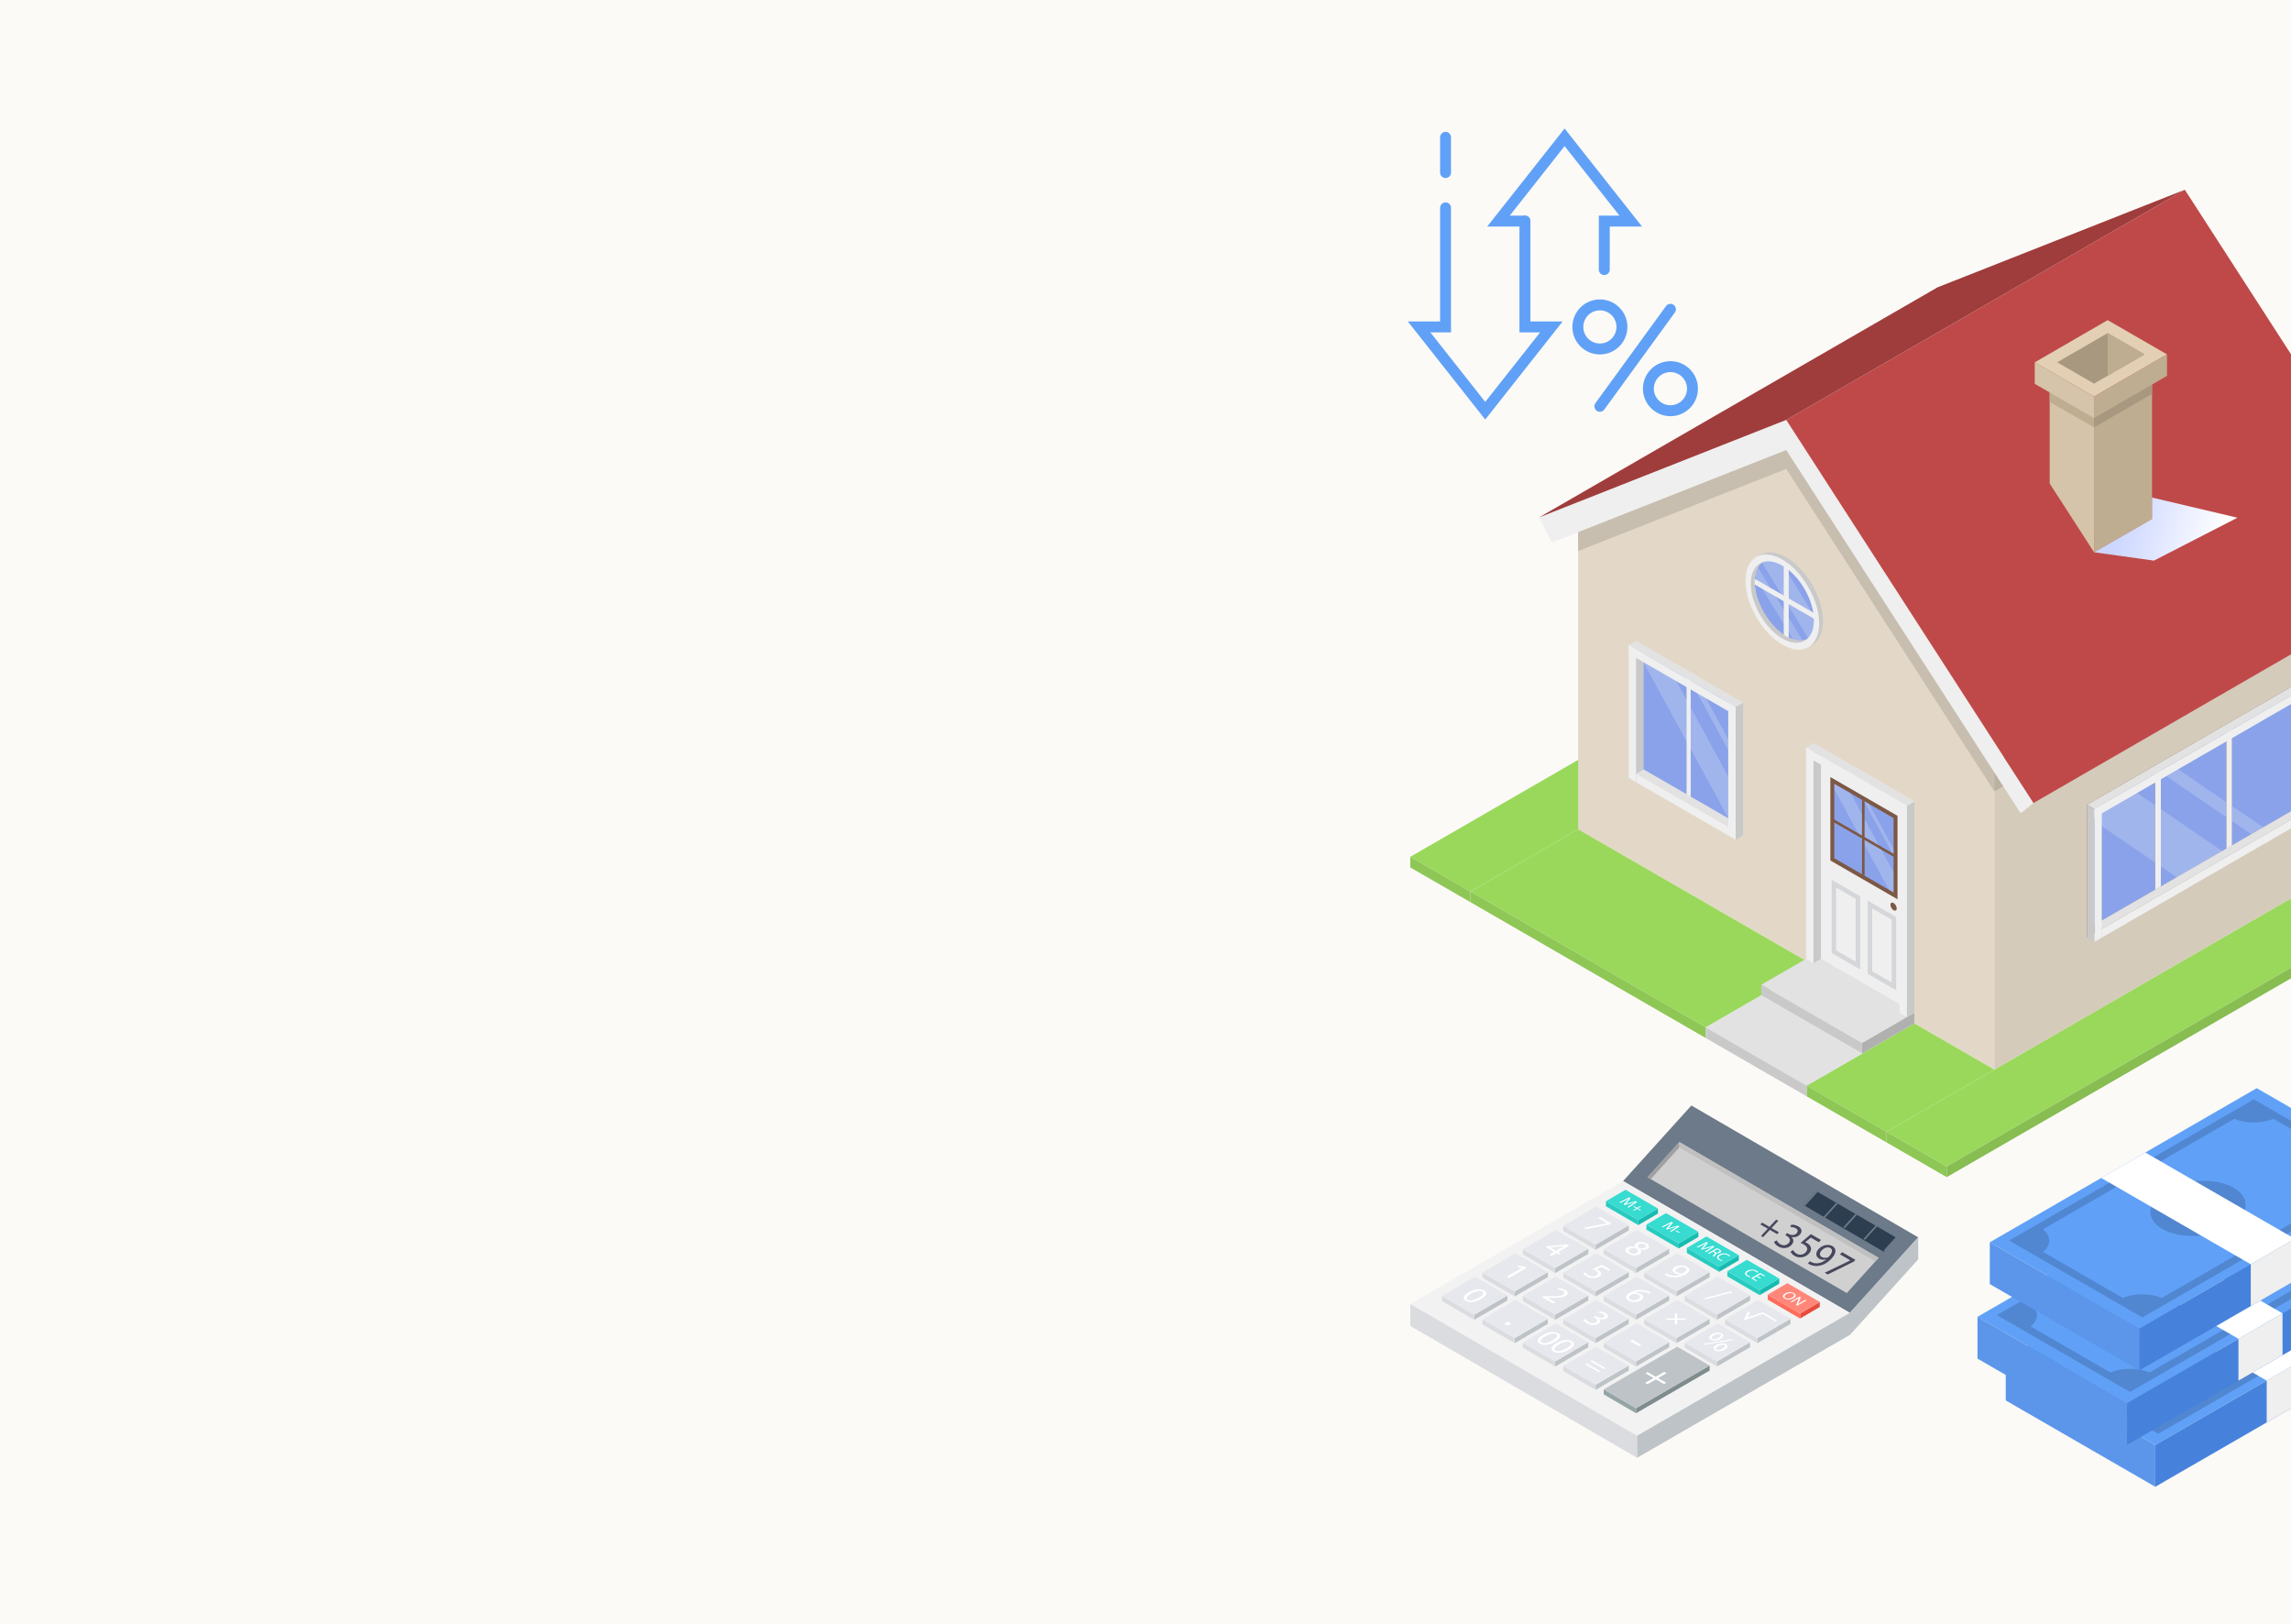 <?xml version="1.0" encoding="utf-8"?>
<!-- Generator: Adobe Illustrator 16.0.0, SVG Export Plug-In . SVG Version: 6.00 Build 0)  -->
<!DOCTYPE svg PUBLIC "-//W3C//DTD SVG 1.1//EN" "http://www.w3.org/Graphics/SVG/1.1/DTD/svg11.dtd">
<svg version="1.1" id="Calque_1" xmlns="http://www.w3.org/2000/svg" xmlns:xlink="http://www.w3.org/1999/xlink" x="0px" y="0px"
	 width="419px" height="297px" viewBox="0 0 419 297" enable-background="new 0 0 419 297" xml:space="preserve">
<rect x="-37" y="-381" fill="#FCFAF7" width="543" height="1434"/>
<g>
	<g>
		<g>
			<g>
				<g>
					<g>
						<polygon fill="#60A1F7" points="394.179,264.246 366.83,248.455 415.651,220.27 443,236.059 						"/>
						<g>
							<path fill="#5186D1" d="M394.719,262.195l-24.338-14.051l44.733-25.826l24.338,14.051L394.719,262.195z M372.968,248.145
								l21.751,12.559l42.146-24.334l-21.751-12.557L372.968,248.145z"/>
						</g>
						<path fill="#5186D1" d="M419.378,225.527c-2.358,1.361-6.171,1.361-8.529,0l4.266-2.463L419.378,225.527z"/>
						<g>
							<path fill="#5186D1" d="M390.454,258.988c2.359-1.363,6.172-1.363,8.529,0l-4.265,2.461L390.454,258.988z"/>
							<path fill="#5186D1" d="M375.938,250.607c2.359-1.361,2.359-3.563,0-4.926l-4.264,2.463L375.938,250.607z"/>
						</g>
						<path fill="#5186D1" d="M410.703,245.6c-3.606,2.082-9.119,2.273-12.316,0.428s-2.865-5.029,0.74-7.111
							s9.119-2.273,12.315-0.428C414.64,240.334,414.309,243.518,410.703,245.6z"/>
					</g>
					<polygon fill="#5B96EB" points="394.179,271.891 366.83,256.102 366.83,248.455 394.179,264.246 					"/>
					<polygon fill="#4682DC" points="394.179,271.891 443,243.705 443,236.059 394.179,264.246 					"/>
				</g>
				<polygon fill="#FFFFFF" points="414.558,252.48 387.21,236.689 395.271,232.035 422.619,247.824 				"/>
				<polygon fill="#EFEFEF" points="414.558,260.125 422.619,255.471 422.619,247.824 414.558,252.48 				"/>
			</g>
			<g>
				<g>
					<g>
						<polygon fill="#60A1F7" points="389.011,256.6 361.663,240.811 410.483,212.623 437.832,228.412 						"/>
						<g>
							<path fill="#5186D1" d="M389.551,254.551L365.213,240.5l44.733-25.826l24.338,14.051L389.551,254.551z M367.8,240.5
								l21.751,12.559l42.146-24.334l-21.751-12.559L367.8,240.5z"/>
						</g>
						<path fill="#5186D1" d="M414.21,217.881c-2.357,1.363-6.17,1.363-8.528,0l4.265-2.461L414.21,217.881z"/>
						<g>
							<path fill="#5186D1" d="M385.287,251.342c2.358-1.361,6.171-1.361,8.528,0l-4.265,2.463L385.287,251.342z"/>
							<path fill="#5186D1" d="M370.771,242.961c2.359-1.361,2.359-3.563,0-4.924l-4.264,2.463L370.771,242.961z"/>
						</g>
						<path fill="#5186D1" d="M405.535,237.955c-3.605,2.08-9.12,2.271-12.316,0.426s-2.865-5.029,0.74-7.111
							c3.605-2.08,9.12-2.271,12.317-0.428C409.473,232.689,409.141,235.871,405.535,237.955z"/>
					</g>
					<polygon fill="#5B96EB" points="389.011,264.246 361.663,248.455 361.663,240.811 389.011,256.6 					"/>
					<polygon fill="#4682DC" points="389.011,264.246 437.832,236.059 437.832,228.412 389.011,256.6 					"/>
				</g>
				<polygon fill="#FFFFFF" points="409.391,244.834 382.042,229.045 390.104,224.391 417.452,240.18 				"/>
				<polygon fill="#EFEFEF" points="409.391,252.48 417.452,247.824 417.452,240.18 409.391,244.834 				"/>
			</g>
			<g>
				<g>
					<g>
						<polygon fill="#60A1F7" points="391.263,242.973 363.914,227.182 412.735,198.996 440.083,214.785 						"/>
						<g>
							<path fill="#5186D1" d="M391.804,240.922l-24.338-14.051l44.732-25.826l24.338,14.051L391.804,240.922z M370.051,226.871
								l21.753,12.559l42.146-24.334l-21.751-12.559L370.051,226.871z"/>
						</g>
						<path fill="#5186D1" d="M416.463,204.254c-2.358,1.361-6.171,1.361-8.529,0l4.265-2.463L416.463,204.254z"/>
						<g>
							<path fill="#5186D1" d="M387.539,237.713c2.358-1.359,6.171-1.359,8.528,0l-4.264,2.463L387.539,237.713z"/>
							<path fill="#5186D1" d="M373.023,229.334c2.358-1.363,2.358-3.563-0.001-4.924l-4.264,2.461L373.023,229.334z"/>
						</g>
						<path fill="#5186D1" d="M407.787,224.326c-3.605,2.082-9.12,2.271-12.316,0.428c-3.196-1.846-2.865-5.031,0.74-7.111
							c3.605-2.082,9.119-2.273,12.316-0.428S411.393,222.244,407.787,224.326z"/>
					</g>
					<polygon fill="#5B96EB" points="391.263,250.617 363.914,234.828 363.914,227.182 391.263,242.973 					"/>
					<polygon fill="#4682DC" points="391.263,250.617 440.083,222.432 440.083,214.785 391.263,242.973 					"/>
				</g>
				<polygon fill="#FFFFFF" points="411.642,231.205 384.294,215.416 392.356,210.762 419.704,226.551 				"/>
				<polygon fill="#EFEFEF" points="411.642,238.852 419.704,234.197 419.704,226.551 411.642,231.205 				"/>
			</g>
		</g>
		<g>
			<g>
				<polygon fill="#6C7A89" points="338.321,240.088 296.846,215.986 309.337,202.166 350.812,226.27 				"/>
				<polygon fill="#2C3E50" points="346.876,226.377 344.567,228.932 329.86,220.385 332.17,217.832 				"/>
				<polygon fill="#D0D0D0" points="343.579,230.023 342.992,230.674 337.757,236.467 301.901,215.631 301.313,215.289 
					307.137,208.846 				"/>
				<g>
					<polygon fill="#F2F2F2" points="299.396,262.561 257.922,238.459 296.846,215.986 338.321,240.088 					"/>
				</g>
				<g>
					<polygon fill="#DBDCE0" points="299.408,266.59 257.934,242.486 257.922,238.459 299.396,262.561 					"/>
				</g>
				<polygon fill="#BDC3C7" points="299.396,262.561 338.321,240.088 350.812,226.27 350.823,230.299 338.332,244.117 
					299.408,266.59 				"/>
				<g enable-background="new    ">
					<g>
						<polygon fill="#BDC3C7" points="275.686,236.906 275.684,237.83 269.626,241.359 269.627,240.436 						"/>
					</g>
					<g>
						<polygon fill="#DBDCE0" points="269.627,240.436 269.626,241.359 263.711,237.916 263.713,236.992 						"/>
					</g>
					<g>
						<polygon fill="#E7E8ED" points="269.758,233.471 275.686,236.906 269.627,240.436 263.713,236.992 						"/>
					</g>
				</g>
				<g enable-background="new    ">
					<g>
						<polygon fill="#BDC3C7" points="283.083,241.178 283.081,242.102 277.023,245.629 277.025,244.707 						"/>
					</g>
					<g>
						<polygon fill="#DBDCE0" points="277.025,244.707 277.023,245.629 271.108,242.188 271.11,241.264 						"/>
					</g>
					<g>
						<polygon fill="#E7E8ED" points="277.156,237.74 283.083,241.178 277.025,244.707 271.11,241.264 						"/>
					</g>
				</g>
				<g enable-background="new    ">
					<g>
						<polygon fill="#BDC3C7" points="290.481,245.449 290.479,246.373 284.421,249.902 284.423,248.979 						"/>
					</g>
					<g>
						<polygon fill="#DBDCE0" points="284.423,248.979 284.421,249.902 278.507,246.457 278.509,245.535 						"/>
					</g>
					<g>
						<polygon fill="#E7E8ED" points="284.554,242.012 290.481,245.449 284.423,248.979 278.509,245.535 						"/>
					</g>
				</g>
				<g enable-background="new    ">
					<g>
						<polygon fill="#BDC3C7" points="297.879,249.721 297.878,250.643 291.82,254.174 291.821,253.25 						"/>
					</g>
					<g>
						<polygon fill="#DBDCE0" points="291.821,253.25 291.82,254.174 285.904,250.729 285.905,249.805 						"/>
					</g>
					<g>
						<polygon fill="#E7E8ED" points="291.952,246.283 297.879,249.721 291.821,253.25 285.905,249.805 						"/>
					</g>
				</g>
				<g enable-background="new    ">
					<g>
						<polygon fill="#7F8C8D" points="312.675,249.721 312.673,250.643 299.218,258.443 299.22,257.521 						"/>
					</g>
					<g>
						<polygon fill="#95A5A6" points="299.22,257.521 299.218,258.443 293.302,255 293.304,254.076 						"/>
					</g>
					<g>
						<polygon fill="#BDC3C7" points="306.747,246.283 312.675,249.721 299.22,257.521 293.304,254.076 						"/>
					</g>
				</g>
				<g enable-background="new    ">
					<g>
						<polygon fill="#BDC3C7" points="283.083,232.637 283.081,233.559 277.023,237.088 277.025,236.164 						"/>
					</g>
					<g>
						<polygon fill="#DBDCE0" points="277.025,236.164 277.023,237.088 271.108,233.645 271.11,232.721 						"/>
					</g>
					<g>
						<polygon fill="#E7E8ED" points="277.156,229.197 283.083,232.637 277.025,236.164 271.11,232.721 						"/>
					</g>
				</g>
				<g enable-background="new    ">
					<g>
						<polygon fill="#BDC3C7" points="290.481,236.906 290.479,237.83 284.421,241.359 284.423,240.436 						"/>
					</g>
					<g>
						<polygon fill="#DBDCE0" points="284.423,240.436 284.421,241.359 278.507,237.916 278.509,236.992 						"/>
					</g>
					<g>
						<polygon fill="#E7E8ED" points="284.554,233.471 290.481,236.906 284.423,240.436 278.509,236.992 						"/>
					</g>
				</g>
				<g enable-background="new    ">
					<g>
						<polygon fill="#BDC3C7" points="297.879,241.178 297.878,242.102 291.82,245.629 291.821,244.707 						"/>
					</g>
					<g>
						<polygon fill="#DBDCE0" points="291.821,244.707 291.82,245.629 285.904,242.188 285.905,241.264 						"/>
					</g>
					<g>
						<polygon fill="#E7E8ED" points="291.952,237.74 297.879,241.178 291.821,244.707 285.905,241.264 						"/>
					</g>
				</g>
				<g enable-background="new    ">
					<g>
						<polygon fill="#BDC3C7" points="305.276,245.449 305.274,246.373 299.218,249.902 299.22,248.979 						"/>
					</g>
					<g>
						<polygon fill="#DBDCE0" points="299.22,248.979 299.218,249.902 293.302,246.457 293.304,245.535 						"/>
					</g>
					<g>
						<polygon fill="#E7E8ED" points="299.349,242.012 305.276,245.449 299.22,248.979 293.304,245.535 						"/>
					</g>
				</g>
				<g enable-background="new    ">
					<g>
						<polygon fill="#BDC3C7" points="290.481,228.363 290.479,229.287 284.421,232.816 284.423,231.893 						"/>
					</g>
					<g>
						<polygon fill="#DBDCE0" points="284.423,231.893 284.421,232.816 278.507,229.373 278.509,228.449 						"/>
					</g>
					<g>
						<polygon fill="#E7E8ED" points="284.554,224.928 290.481,228.363 284.423,231.893 278.509,228.449 						"/>
					</g>
				</g>
				<g enable-background="new    ">
					<g>
						<polygon fill="#BDC3C7" points="297.879,232.637 297.878,233.559 291.82,237.088 291.821,236.164 						"/>
					</g>
					<g>
						<polygon fill="#DBDCE0" points="291.821,236.164 291.82,237.088 285.904,233.645 285.905,232.721 						"/>
					</g>
					<g>
						<polygon fill="#E7E8ED" points="291.952,229.197 297.879,232.637 291.821,236.164 285.905,232.721 						"/>
					</g>
				</g>
				<g enable-background="new    ">
					<g>
						<polygon fill="#BDC3C7" points="305.276,236.906 305.274,237.83 299.218,241.359 299.22,240.436 						"/>
					</g>
					<g>
						<polygon fill="#DBDCE0" points="299.22,240.436 299.218,241.359 293.302,237.916 293.304,236.992 						"/>
					</g>
					<g>
						<polygon fill="#E7E8ED" points="299.349,233.471 305.276,236.906 299.22,240.436 293.304,236.992 						"/>
					</g>
				</g>
				<g enable-background="new    ">
					<g>
						<polygon fill="#BDC3C7" points="312.675,241.178 312.673,242.102 306.615,245.629 306.616,244.707 						"/>
					</g>
					<g>
						<polygon fill="#DBDCE0" points="306.616,244.707 306.615,245.629 300.7,242.188 300.701,241.264 						"/>
					</g>
					<g>
						<polygon fill="#E7E8ED" points="306.747,237.74 312.675,241.178 306.616,244.707 300.701,241.264 						"/>
					</g>
				</g>
				<g enable-background="new    ">
					<g>
						<polygon fill="#BDC3C7" points="320.072,245.449 320.07,246.373 314.013,249.902 314.015,248.979 						"/>
					</g>
					<g>
						<polygon fill="#DBDCE0" points="314.015,248.979 314.013,249.902 308.098,246.457 308.1,245.535 						"/>
					</g>
					<g>
						<polygon fill="#E7E8ED" points="314.145,242.012 320.072,245.449 314.015,248.979 308.1,245.535 						"/>
					</g>
				</g>
				<g enable-background="new    ">
					<g>
						<polygon fill="#BDC3C7" points="297.879,224.094 297.878,225.016 291.82,228.547 291.821,227.623 						"/>
					</g>
					<g>
						<polygon fill="#DBDCE0" points="291.821,227.623 291.82,228.547 285.904,225.102 285.905,224.178 						"/>
					</g>
					<g>
						<polygon fill="#E7E8ED" points="291.952,220.656 297.879,224.094 291.821,227.623 285.905,224.178 						"/>
					</g>
				</g>
				<g enable-background="new    ">
					<g>
						<polygon fill="#BDC3C7" points="305.276,228.363 305.274,229.287 299.218,232.816 299.22,231.893 						"/>
					</g>
					<g>
						<polygon fill="#DBDCE0" points="299.22,231.893 299.218,232.816 293.302,229.373 293.304,228.449 						"/>
					</g>
					<g>
						<polygon fill="#E7E8ED" points="299.349,224.928 305.276,228.363 299.22,231.893 293.304,228.449 						"/>
					</g>
				</g>
				<g enable-background="new    ">
					<g>
						<polygon fill="#BDC3C7" points="312.675,232.637 312.673,233.559 306.615,237.088 306.616,236.164 						"/>
					</g>
					<g>
						<polygon fill="#DBDCE0" points="306.616,236.164 306.615,237.088 300.7,233.645 300.701,232.721 						"/>
					</g>
					<g>
						<polygon fill="#E7E8ED" points="306.747,229.197 312.675,232.637 306.616,236.164 300.701,232.721 						"/>
					</g>
				</g>
				<g enable-background="new    ">
					<g>
						<polygon fill="#BDC3C7" points="320.072,236.906 320.07,237.83 314.013,241.359 314.015,240.436 						"/>
					</g>
					<g>
						<polygon fill="#DBDCE0" points="314.015,240.436 314.013,241.359 308.098,237.916 308.1,236.992 						"/>
					</g>
					<g>
						<polygon fill="#E7E8ED" points="314.145,233.471 320.072,236.906 314.015,240.436 308.1,236.992 						"/>
					</g>
				</g>
				<g enable-background="new    ">
					<g>
						<polygon fill="#BDC3C7" points="327.471,241.178 327.469,242.102 321.411,245.629 321.413,244.707 						"/>
					</g>
					<g>
						<polygon fill="#DBDCE0" points="321.413,244.707 321.411,245.629 315.495,242.188 315.497,241.264 						"/>
					</g>
					<g>
						<polygon fill="#E7E8ED" points="321.543,237.74 327.471,241.178 321.413,244.707 315.497,241.264 						"/>
					</g>
				</g>
				<g enable-background="new    ">
					<g>
						<polygon fill="#17BBB0" points="303.222,221.008 303.22,221.932 299.628,224.037 299.63,223.113 						"/>
					</g>
					<g>
						<polygon fill="#27CBC0" points="299.63,223.113 299.628,224.037 293.713,220.594 293.715,219.67 						"/>
					</g>
					<g>
						<polygon fill="#37DBD0" points="297.295,217.572 303.222,221.008 299.63,223.113 293.715,219.67 						"/>
					</g>
				</g>
				<g enable-background="new    ">
					<g>
						<polygon fill="#17BBB0" points="310.62,225.279 310.618,226.203 307.025,228.309 307.028,227.385 						"/>
					</g>
					<g>
						<polygon fill="#27CBC0" points="307.028,227.385 307.025,228.309 301.111,224.865 301.112,223.941 						"/>
					</g>
					<g>
						<polygon fill="#37DBD0" points="304.692,221.844 310.62,225.279 307.028,227.385 301.112,223.941 						"/>
					</g>
				</g>
				<g enable-background="new    ">
					<g>
						<polygon fill="#17BBB0" points="318.018,229.551 318.016,230.475 314.424,232.58 314.427,231.656 						"/>
					</g>
					<g>
						<polygon fill="#27CBC0" points="314.427,231.656 314.424,232.58 308.509,229.135 308.511,228.213 						"/>
					</g>
					<g>
						<polygon fill="#37DBD0" points="312.091,226.113 318.018,229.551 314.427,231.656 308.511,228.213 						"/>
					</g>
				</g>
				<g enable-background="new    ">
					<g>
						<polygon fill="#17BBB0" points="325.416,233.822 325.413,234.744 321.822,236.852 321.824,235.928 						"/>
					</g>
					<g>
						<polygon fill="#27CBC0" points="321.824,235.928 321.822,236.852 315.906,233.406 315.907,232.484 						"/>
					</g>
					<g>
						<polygon fill="#37DBD0" points="319.488,230.385 325.416,233.822 321.824,235.928 315.907,232.484 						"/>
					</g>
				</g>
				<g enable-background="new    ">
					<g>
						<polygon fill="#E74C3C" points="332.813,238.094 332.812,239.016 329.22,241.123 329.222,240.199 						"/>
					</g>
					<g>
						<polygon fill="#FF6C5C" points="329.222,240.199 329.22,241.123 323.304,237.678 323.306,236.754 						"/>
					</g>
					<g>
						<polygon fill="#FF877A" points="326.886,234.656 332.813,238.094 329.222,240.199 323.306,236.754 						"/>
					</g>
				</g>
				<polygon fill="#A0A0A0" points="307.137,208.846 307.137,209.838 301.901,215.631 301.313,215.289 				"/>
				<polygon fill="#C0C0C0" points="343.579,230.023 342.992,230.674 307.137,209.838 307.137,208.846 				"/>
				<g>
					<g>
						
							<rect x="330.861" y="217.387" transform="matrix(0.74 0.673 -0.673 0.74 233.636 -165.725)" fill="#6C7A89" width="0.308" height="3.442"/>
					</g>
					
						<rect x="334.538" y="219.524" transform="matrix(0.74 0.673 -0.673 0.74 236.032 -167.643)" fill="#6C7A89" width="0.308" height="3.442"/>
					
						<rect x="338.214" y="221.66" transform="matrix(0.741 0.671 -0.671 0.741 237.589 -169.347)" fill="#6C7A89" width="0.308" height="3.443"/>
					
						<rect x="341.89" y="223.796" transform="matrix(0.741 0.671 -0.671 0.741 239.975 -171.262)" fill="#6C7A89" width="0.308" height="3.444"/>
					<g>
						
							<rect x="345.567" y="225.932" transform="matrix(0.741 0.671 -0.671 0.741 242.362 -173.178)" fill="#6C7A89" width="0.308" height="3.444"/>
					</g>
				</g>
				<g>
					<path fill="#FFFFFF" d="M270.872,237.551c-1.09,0.629-2.096,0.742-2.806,0.334c-0.628-0.363-0.464-0.947,0.586-1.564
						c1.076-0.621,2.132-0.693,2.782-0.318C272.111,236.393,271.894,236.961,270.872,237.551z M269.082,236.574
						c-0.833,0.48-1.051,0.902-0.655,1.131c0.443,0.256,1.174,0.08,1.993-0.393c0.789-0.457,1.104-0.873,0.655-1.131
						C270.695,235.963,269.955,236.07,269.082,236.574z"/>
				</g>
				<g>
					<path fill="#FFFFFF" d="M278.367,231.852c-0.01-0.006-0.869-0.154-0.869-0.154l0.247-0.238l1.075,0.188l0.37,0.213
						l-3.206,1.852l-0.419-0.242L278.367,231.852z"/>
				</g>
				<g>
					<path fill="#FFFFFF" d="M282.021,237.197l0.266-0.154l0.672,0.006c1.598,0.021,2.383-0.004,2.871-0.279
						c0.325-0.188,0.468-0.453-0.01-0.729c-0.291-0.17-0.682-0.223-0.953-0.238l0.168-0.256c0.41,0.02,0.863,0.123,1.233,0.336
						c0.69,0.4,0.509,0.84,0.05,1.105c-0.592,0.342-1.5,0.371-2.826,0.355l-0.494-0.01c-0.01,0.006,1.431,0.836,1.431,0.836
						l-0.36,0.209L282.021,237.197z"/>
				</g>
				<g>
					<path fill="#FFFFFF" d="M290.021,241.238c0.044,0.117,0.207,0.354,0.508,0.527c0.558,0.322,1.086,0.217,1.348,0.061
						c0.443-0.262,0.231-0.605-0.188-0.85l-0.242-0.139l0.325-0.188l0.242,0.139c0.315,0.184,0.877,0.318,1.257,0.102
						c0.257-0.15,0.322-0.375-0.078-0.605c-0.257-0.146-0.617-0.225-0.854-0.248l0.202-0.248c0.291,0.027,0.74,0.145,1.085,0.344
						c0.632,0.363,0.543,0.746,0.153,0.969c-0.331,0.191-0.809,0.242-1.347,0.096c0.306,0.279,0.331,0.635-0.119,0.895
						c-0.513,0.295-1.36,0.324-2.131-0.119c-0.359-0.209-0.562-0.457-0.616-0.607L290.021,241.238z"/>
				</g>
				<g>
					<path fill="#FFFFFF" d="M283.362,229.43l0.873-0.506l-1.489-0.859l0.285-0.164l3.479-0.357l0.468,0.271l-1.992,1.15l0.449,0.26
						l-0.341,0.195l-0.449-0.26l-0.873,0.504L283.362,229.43z M284.576,228.729l1.07-0.619c0.167-0.096,0.34-0.189,0.519-0.281
						l-0.016-0.008c-0.286,0.051-0.503,0.086-0.739,0.117l-1.875,0.178C283.525,228.121,284.576,228.729,284.576,228.729z"/>
				</g>
				<g>
					<path fill="#FFFFFF" d="M294.174,232.391l-1.224-0.707l-0.946,0.404c0.083,0.037,0.162,0.072,0.28,0.141
						c0.247,0.141,0.439,0.316,0.519,0.498c0.108,0.227,0.04,0.506-0.365,0.74c-0.627,0.361-1.594,0.344-2.289-0.057
						c-0.351-0.203-0.547-0.43-0.602-0.576l0.438-0.129c0.055,0.123,0.218,0.33,0.509,0.5c0.409,0.236,1.026,0.283,1.455,0.037
						c0.409-0.244,0.429-0.574-0.212-0.943c-0.183-0.107-0.346-0.176-0.479-0.236l1.746-0.77l1.534,0.887L294.174,232.391z"/>
				</g>
				<g>
					<path fill="#FFFFFF" d="M301.547,236.578c-0.083-0.055-0.202-0.117-0.345-0.178c-0.795-0.326-1.652-0.246-2.255,0.016
						l0.016,0.008c0.355-0.027,0.788,0.029,1.145,0.234c0.567,0.328,0.557,0.795-0.07,1.156c-0.587,0.338-1.528,0.422-2.195,0.037
						c-0.685-0.396-0.601-0.963,0.232-1.443c0.632-0.365,1.357-0.521,1.987-0.521c0.528,0.002,1.046,0.113,1.5,0.318
						c0.148,0.063,0.262,0.123,0.342,0.168L301.547,236.578z M299.573,237.574c0.459-0.264,0.475-0.574,0.075-0.805
						c-0.262-0.15-0.667-0.197-1.017-0.131c-0.078,0.01-0.163,0.037-0.241,0.082c-0.52,0.311-0.667,0.676-0.213,0.938
						C298.554,237.875,299.114,237.84,299.573,237.574z"/>
				</g>
				<g>
					<path fill="#FFFFFF" d="M294.706,223.734l-0.285,0.164l-4.316,0.881l-0.449-0.26l4.228-0.834
						c0.01-0.006-1.559-0.912-1.559-0.912l0.36-0.209L294.706,223.734z"/>
				</g>
				<g>
					<path fill="#FFFFFF" d="M297.591,228.16c0.404-0.232,0.932-0.258,1.494-0.127l0.012-0.012
						c-0.189-0.303-0.065-0.551,0.211-0.709c0.508-0.293,1.282-0.246,1.845,0.08c0.622,0.359,0.542,0.764,0.144,0.994
						c-0.271,0.156-0.695,0.248-1.278,0.127l-0.015,0.01c0.242,0.32,0.207,0.625-0.183,0.852c-0.558,0.322-1.41,0.262-2.022-0.092
						C297.128,228.896,297.122,228.432,297.591,228.16z M299.337,229.146c0.39-0.225,0.306-0.488-0.005-0.811
						c-0.483-0.154-0.933-0.129-1.238,0.047c-0.34,0.18-0.38,0.488,0.03,0.723C298.514,229.332,299.007,229.338,299.337,229.146z
						 M299.747,227.531c-0.32,0.186-0.252,0.424,0.019,0.695c0.37,0.105,0.78,0.115,1.071-0.055
						c0.256-0.148,0.369-0.389-0.021-0.615C300.456,227.35,300.023,227.373,299.747,227.531z"/>
				</g>
				<g>
					<path fill="#FFFFFF" d="M304.771,232.895c0.084,0.059,0.203,0.115,0.366,0.193c0.285,0.125,0.626,0.201,0.98,0.207
						c0.405,0.012,0.839-0.063,1.278-0.246l-0.016-0.01c-0.395,0.023-0.778-0.051-1.1-0.236c-0.577-0.334-0.514-0.797,0.034-1.113
						c0.607-0.35,1.58-0.404,2.234-0.025c0.657,0.379,0.528,0.92-0.291,1.393c-0.705,0.406-1.436,0.555-2.057,0.549
						c-0.488-0.002-0.977-0.113-1.361-0.291c-0.183-0.076-0.325-0.152-0.424-0.217L304.771,232.895z M306.774,231.92
						c-0.399,0.23-0.439,0.533-0.064,0.748c0.291,0.17,0.662,0.217,0.968,0.172c0.064-0.008,0.128-0.029,0.196-0.068
						c0.548-0.316,0.766-0.676,0.312-0.938C307.815,231.621,307.229,231.658,306.774,231.92z"/>
				</g>
				<g>
					<path fill="#FFFFFF" d="M328.026,237.404c-0.572,0.33-1.223,0.305-1.647,0.061c-0.438-0.254-0.406-0.627,0.098-0.918
						c0.527-0.307,1.199-0.314,1.643-0.059C328.573,236.75,328.52,237.119,328.026,237.404z M326.709,236.676
						c-0.354,0.205-0.479,0.5-0.142,0.695c0.34,0.195,0.846,0.125,1.222-0.092c0.33-0.191,0.504-0.49,0.146-0.695
						C327.581,236.379,327.075,236.465,326.709,236.676z"/>
					<path fill="#FFFFFF" d="M327.458,238.057l1.661-0.961l0.233,0.135l-0.307,0.793c-0.072,0.184-0.151,0.34-0.242,0.484
						c0.21-0.139,0.406-0.258,0.665-0.406l0.696-0.402l0.201,0.117l-1.661,0.959l-0.217-0.125l0.315-0.793
						c0.068-0.172,0.148-0.346,0.244-0.498c-0.208,0.125-0.401,0.242-0.678,0.402l-0.711,0.41L327.458,238.057z"/>
				</g>
				<g>
					<path fill="#FFFFFF" d="M298.353,220.27c0.219-0.141,0.483-0.311,0.692-0.43c-0.259,0.076-0.535,0.156-0.848,0.24l-1.101,0.295
						l-0.162-0.094l0.522-0.611c0.156-0.18,0.304-0.344,0.454-0.484c-0.218,0.113-0.508,0.268-0.772,0.404l-0.755,0.385
						l-0.205-0.117l1.775-0.893l0.275,0.156l-0.521,0.629c-0.136,0.158-0.262,0.295-0.392,0.42c0.217-0.068,0.458-0.141,0.741-0.219
						l1.099-0.293l0.275,0.158l-1.559,1.02l-0.21-0.121L298.353,220.27z"/>
					<path fill="#FFFFFF" d="M300.143,220.631l-0.579,0.334l0.557,0.322l-0.147,0.086l-0.558-0.322l-0.584,0.338l-0.158-0.092
						l0.584-0.336l-0.557-0.322l0.148-0.086l0.557,0.322l0.58-0.334L300.143,220.631z"/>
				</g>
				<g>
					<path fill="#FFFFFF" d="M306.099,224.742c0.22-0.141,0.483-0.311,0.693-0.43c-0.26,0.076-0.535,0.156-0.85,0.24l-1.098,0.297
						l-0.163-0.096l0.522-0.611c0.154-0.182,0.304-0.344,0.453-0.482c-0.216,0.113-0.507,0.266-0.771,0.4l-0.757,0.387l-0.204-0.119
						l1.777-0.891l0.273,0.158l-0.52,0.627c-0.136,0.158-0.262,0.295-0.392,0.42c0.216-0.07,0.457-0.139,0.74-0.219l1.101-0.293
						l0.272,0.158l-1.558,1.02l-0.209-0.121L306.099,224.742z"/>
					<path fill="#FFFFFF" d="M307.208,225.363l-0.159,0.092l-0.608-0.352l0.16-0.094L307.208,225.363z"/>
				</g>
				<g>
					<path fill="#FFFFFF" d="M312.501,228.438c0.219-0.141,0.483-0.311,0.691-0.428c-0.258,0.074-0.534,0.154-0.847,0.238
						l-1.1,0.297l-0.162-0.094l0.522-0.613c0.154-0.18,0.303-0.342,0.453-0.482c-0.217,0.113-0.508,0.268-0.771,0.402l-0.756,0.387
						l-0.205-0.119l1.777-0.893l0.272,0.158l-0.52,0.627c-0.136,0.158-0.262,0.297-0.392,0.42c0.217-0.068,0.459-0.139,0.742-0.217
						l1.099-0.293l0.274,0.156l-1.559,1.02l-0.209-0.121L312.501,228.438z"/>
					<path fill="#FFFFFF" d="M313.993,228.25c0.13,0.049,0.298,0.131,0.446,0.217c0.229,0.131,0.335,0.242,0.345,0.355
						c0.01,0.092-0.057,0.184-0.185,0.258c-0.22,0.127-0.503,0.131-0.738,0.064c0.077,0.104,0.035,0.215-0.098,0.338
						c-0.178,0.164-0.298,0.279-0.328,0.338l-0.222-0.127c0.02-0.045,0.126-0.146,0.285-0.295c0.181-0.16,0.178-0.262-0.009-0.379
						l-0.202-0.115l-0.72,0.414l-0.215-0.123L313.993,228.25z M313.451,228.809l0.219,0.127c0.229,0.133,0.5,0.145,0.689,0.035
						c0.216-0.123,0.153-0.268-0.07-0.4c-0.104-0.059-0.188-0.096-0.231-0.111L313.451,228.809z"/>
					<path fill="#FFFFFF" d="M314.903,230.605c-0.118-0.023-0.315-0.092-0.519-0.209c-0.468-0.27-0.524-0.645,0.021-0.959
						c0.52-0.301,1.225-0.301,1.74-0.002c0.207,0.119,0.293,0.219,0.32,0.27l-0.227,0.072c-0.042-0.07-0.129-0.154-0.267-0.234
						c-0.389-0.225-0.896-0.23-1.333,0.021c-0.407,0.234-0.434,0.521-0.029,0.754c0.13,0.076,0.29,0.137,0.418,0.162
						L314.903,230.605z"/>
				</g>
				<g>
					<path fill="#FFFFFF" d="M320.036,233.568c-0.119-0.023-0.316-0.092-0.518-0.209c-0.469-0.27-0.525-0.645,0.02-0.959
						c0.52-0.301,1.224-0.301,1.74-0.002c0.206,0.119,0.293,0.221,0.32,0.27l-0.227,0.072c-0.042-0.07-0.129-0.154-0.267-0.234
						c-0.39-0.225-0.897-0.23-1.334,0.021c-0.406,0.234-0.434,0.521-0.029,0.754c0.131,0.076,0.29,0.137,0.419,0.162
						L320.036,233.568z"/>
					<path fill="#FFFFFF" d="M321.89,233.803l-0.646-0.373l-0.598,0.346l0.719,0.416l-0.179,0.102l-0.935-0.539l1.661-0.959
						l0.897,0.518l-0.18,0.105l-0.684-0.395l-0.524,0.303l0.646,0.373L321.89,233.803z"/>
				</g>
				<g>
					<path fill="#FFFFFF" d="M275.427,241.865c0.213-0.123,0.507-0.127,0.708-0.01c0.202,0.117,0.189,0.283-0.023,0.404
						c-0.207,0.119-0.494,0.135-0.707,0.012C275.203,242.154,275.22,241.984,275.427,241.865z"/>
				</g>
				<g>
					<path fill="#FFFFFF" d="M284.403,245.361c-1.091,0.631-2.097,0.744-2.807,0.334c-0.627-0.361-0.465-0.945,0.587-1.563
						c1.075-0.621,2.131-0.695,2.781-0.32C285.641,244.203,285.424,244.773,284.403,245.361z M282.613,244.387
						c-0.834,0.48-1.051,0.902-0.657,1.129c0.445,0.258,1.174,0.08,1.994-0.393c0.789-0.455,1.104-0.871,0.655-1.131
						C284.226,243.773,283.485,243.883,282.613,244.387z"/>
					<path fill="#FFFFFF" d="M286.933,246.824c-1.09,0.629-2.096,0.742-2.807,0.332c-0.626-0.361-0.464-0.945,0.588-1.564
						c1.075-0.619,2.131-0.693,2.782-0.318C288.172,245.664,287.954,246.234,286.933,246.824z M285.143,245.846
						c-0.834,0.482-1.051,0.902-0.655,1.131c0.443,0.256,1.172,0.08,1.992-0.393c0.789-0.455,1.104-0.871,0.656-1.131
						C286.755,245.234,286.016,245.342,285.143,245.846z"/>
				</g>
				<g>
					<path fill="#FFFFFF" d="M304.785,251.129l-1.545,0.891l1.485,0.859l-0.395,0.227l-1.486-0.857l-1.559,0.9l-0.421-0.244
						l1.56-0.898l-1.487-0.859l0.396-0.229l1.485,0.859l1.546-0.893L304.785,251.129z"/>
				</g>
				<g>
					<path fill="#FFFFFF" d="M300.183,245.938l-0.428,0.248l-1.625-0.939l0.429-0.246L300.183,245.938z"/>
				</g>
				<g>
					<path fill="#FFFFFF" d="M289.885,249.477l0.296-0.172l2.546,1.469l-0.297,0.172L289.885,249.477z M290.852,248.918l0.296-0.172
						l2.545,1.471l-0.296,0.17L290.852,248.918z"/>
				</g>
				<g>
					<path fill="#FFFFFF" d="M311.516,245.746l5.199-0.826l0.276,0.16l-5.199,0.826L311.516,245.746z M314.673,244.846
						c-0.675,0.391-1.366,0.379-1.78,0.141c-0.399-0.232-0.425-0.617,0.216-0.992c0.643-0.369,1.352-0.375,1.777-0.131
						C315.334,244.123,315.285,244.492,314.673,244.846z M313.47,244.186c-0.42,0.23-0.577,0.498-0.307,0.654
						c0.287,0.166,0.721,0.063,1.145-0.182c0.39-0.225,0.603-0.479,0.301-0.652C314.337,243.85,313.874,243.951,313.47,244.186z
						 M315.433,246.816c-0.676,0.391-1.366,0.379-1.775,0.143c-0.4-0.23-0.425-0.615,0.211-0.988
						c0.646-0.373,1.357-0.379,1.781-0.135C316.099,246.098,316.044,246.463,315.433,246.816z M314.229,246.156
						c-0.414,0.232-0.568,0.504-0.302,0.658c0.286,0.164,0.721,0.063,1.145-0.182c0.39-0.227,0.602-0.48,0.302-0.652
						C315.103,245.822,314.634,245.922,314.229,246.156z"/>
				</g>
				<g>
					<path fill="#FFFFFF" d="M311.602,237.418l4.953-1.27l0.335,0.193l-4.957,1.268L311.602,237.418z"/>
				</g>
				<g>
					<path fill="#FFFFFF" d="M308.283,241.35h-1.561v0.867h-0.399v-0.867h-1.574v-0.246h1.574v-0.865h0.399v0.865h1.561V241.35z"/>
				</g>
				<g>
					<g>
						<path fill="#46465C" d="M325.222,223.262l-1.226,1.318l1.342,0.775l-0.313,0.336l-1.342-0.777l-1.235,1.33l-0.38-0.221
							l1.235-1.328l-1.343-0.773l0.313-0.338l1.342,0.775l1.225-1.316L325.222,223.262z"/>
						<path fill="#46465C" d="M324.946,226.816c0.066,0.176,0.28,0.514,0.643,0.723c0.671,0.389,1.254,0.105,1.529-0.201
							c0.469-0.514,0.185-1.014-0.32-1.305l-0.291-0.168l0.345-0.369l0.291,0.168c0.379,0.219,1.033,0.313,1.435-0.119
							c0.271-0.291,0.314-0.662-0.167-0.941c-0.309-0.178-0.727-0.219-0.996-0.205l0.196-0.436c0.332-0.023,0.855,0.063,1.271,0.303
							c0.762,0.438,0.71,1.063,0.297,1.506c-0.349,0.375-0.884,0.557-1.51,0.445l-0.011,0.012c0.393,0.363,0.466,0.922-0.009,1.434
							c-0.542,0.582-1.497,0.813-2.424,0.279c-0.433-0.25-0.694-0.6-0.774-0.826L324.946,226.816z"/>
						<path fill="#46465C" d="M332.649,227.174l-1.473-0.852l-1.02,0.85c0.1,0.041,0.193,0.076,0.336,0.16
							c0.298,0.17,0.537,0.404,0.649,0.676c0.152,0.336,0.11,0.797-0.318,1.254c-0.661,0.713-1.757,0.898-2.594,0.414
							c-0.422-0.242-0.674-0.561-0.754-0.779l0.479-0.299c0.078,0.182,0.288,0.475,0.638,0.678c0.494,0.283,1.197,0.227,1.65-0.262
							c0.433-0.475,0.411-1.002-0.361-1.449c-0.219-0.125-0.412-0.203-0.569-0.27l1.874-1.604l1.849,1.066L332.649,227.174z"/>
						<path fill="#46465C" d="M331.017,230.656c0.104,0.076,0.244,0.141,0.438,0.227c0.34,0.137,0.734,0.184,1.137,0.113
							c0.458-0.07,0.939-0.283,1.412-0.674l-0.018-0.01c-0.443,0.123-0.888,0.09-1.273-0.133c-0.696-0.402-0.683-1.152-0.104-1.773
							c0.641-0.689,1.732-0.988,2.522-0.533c0.79,0.457,0.714,1.344-0.151,2.273c-0.744,0.801-1.551,1.195-2.254,1.324
							c-0.553,0.104-1.119,0.033-1.577-0.162c-0.216-0.082-0.387-0.172-0.507-0.25L331.017,230.656z M333.155,228.672
							c-0.421,0.453-0.428,0.939,0.024,1.201c0.351,0.203,0.774,0.197,1.114,0.059c0.072-0.029,0.142-0.074,0.215-0.152
							c0.578-0.623,0.777-1.238,0.23-1.555C334.294,227.967,333.636,228.156,333.155,228.672z"/>
						<path fill="#46465C" d="M339.333,230.395l-0.302,0.324l-4.767,2.346l-0.542-0.313l4.674-2.254l0.009-0.01l-1.889-1.092
							l0.38-0.408L339.333,230.395z"/>
					</g>
				</g>
				<g>
					<polygon fill="#FFFFFF" points="318.865,241.486 319.645,239.869 320.064,239.969 319.601,240.93 322.396,239.984 
						325.015,241.494 324.729,241.66 322.375,240.299 					"/>
				</g>
			</g>
		</g>
		<g>
			<g>
				<g>
					<polygon fill="#9AD85C" points="268.918,163.037 257.922,156.688 294.174,135.758 305.17,142.105 					"/>
					<polygon fill="#8EC755" points="268.918,164.977 257.922,158.629 257.922,156.688 268.918,163.037 					"/>
				</g>
				<polygon fill="#E3D8C7" points="364.739,139.404 364.739,195.602 288.627,151.656 288.627,95.461 326.683,80.441 				"/>
				<polygon fill="#C7BEAF" points="364.739,139.404 364.739,144.715 326.683,85.754 288.626,100.77 288.626,95.459 326.683,80.443 
									"/>
				<g>
					<polygon fill="#9AD85C" points="345.031,206.98 330.409,198.537 350.117,187.158 364.739,195.602 					"/>
					<polygon fill="#8EC755" points="345.031,208.922 330.409,200.48 330.409,198.537 345.031,206.98 					"/>
				</g>
				<g>
					<polygon fill="#9AD85C" points="311.964,187.887 268.918,163.037 288.627,151.656 331.672,176.51 					"/>
					<polygon fill="#8EC755" points="311.964,189.83 268.918,164.977 268.918,163.037 311.964,187.887 					"/>
				</g>
				<g>
					<polygon fill="#E2E2E2" points="340.558,190.736 322.111,180.086 331.672,174.566 350.117,185.217 					"/>
					<polygon fill="#C9C9C9" points="340.558,192.678 322.111,182.027 322.111,180.086 340.558,190.736 					"/>
					<polygon fill="#B0B0B0" points="340.558,192.678 350.117,187.158 350.117,185.217 340.558,190.736 					"/>
				</g>
				<g>
					<polygon fill="#E2E2E2" points="330.409,198.537 311.964,187.887 322.111,182.027 340.558,192.678 					"/>
					<polygon fill="#C9C9C9" points="330.409,200.48 311.964,189.83 311.964,187.887 330.409,198.537 					"/>
				</g>
				<g>
					<polygon fill="#9AD85C" points="356.027,213.328 345.031,206.98 437.64,153.512 448.636,159.861 					"/>
					<polygon fill="#87BD51" points="356.027,215.27 448.636,161.803 448.636,159.861 356.027,213.328 					"/>
					<polygon fill="#8EC755" points="356.027,215.27 345.031,208.922 345.031,206.98 356.027,213.328 					"/>
				</g>
				<polygon fill="#D5CBBB" points="437.64,97.316 364.739,139.404 364.739,195.602 437.64,153.512 				"/>
				<polygon fill="#BAB1A0" points="437.641,97.314 437.641,102.627 364.739,144.715 364.739,139.404 				"/>
				<g>
					<polygon fill="#7C5845" points="420.706,148.932 381.672,171.469 381.672,147.176 420.706,124.639 					"/>
					<polygon fill="#8AA2E9" points="419.388,126.922 419.388,148.172 382.989,169.186 382.989,147.936 					"/>
					<polygon opacity="0.2" fill="#FFFFFF" points="406.433,155.65 398.128,160.445 382.989,150.117 382.989,147.936 
						389.564,144.141 					"/>
					<polygon opacity="0.2" fill="#FFFFFF" points="413.94,151.316 411.769,152.57 394.899,141.061 397.069,139.807 					"/>
					<g>
						<g>
							<polygon fill="#7C5845" points="395.202,162.135 394.166,162.732 394.166,141.482 395.202,140.885 							"/>
						</g>
						<g>
							<polygon fill="#7C5845" points="408.212,154.658 407.179,155.256 407.179,133.971 408.212,133.373 							"/>
						</g>
					</g>
				</g>
				<g>
					<g>
						<polygon fill="#EFEFEF" points="371.906,146.85 369.556,148.717 326.683,82.297 283.812,99.213 281.46,94.631 326.683,76.787 
													"/>
					</g>
					<polygon fill="#BF4949" points="326.683,76.787 399.583,34.699 444.806,104.762 371.906,146.85 					"/>
					<polygon fill="#9F3D3C" points="281.46,94.631 354.36,52.541 399.583,34.699 326.683,76.787 					"/>
				</g>
				<g>
					<polygon fill="#D5C4A9" points="382.981,74.877 382.981,100.996 374.868,88.426 374.868,70.193 					"/>
					<polygon fill="#BFAD91" points="382.981,100.996 393.585,94.922 393.585,68.74 382.981,74.877 					"/>
					<polygon fill="#E3D0B4" points="372.135,66.26 385.473,58.545 396.319,64.807 382.981,72.521 					"/>
					<polygon fill="#A8987F" points="376.231,66.258 385.474,60.912 392.222,64.809 382.98,70.154 					"/>
					<polygon fill="#BFAD91" points="382.982,74.877 382.982,78.164 374.868,73.479 374.868,70.193 					"/>
					<polygon fill="#A8987F" points="393.587,68.74 393.587,72.031 382.982,78.164 382.982,74.877 					"/>
					<polygon fill="#D5C4A9" points="372.135,66.26 372.135,70.193 382.981,76.455 382.981,72.521 					"/>
					<polygon fill="#BFAD91" points="396.319,64.807 396.319,68.74 382.981,76.455 382.981,72.521 					"/>
					<polygon fill="#BFAD91" points="385.474,60.912 385.474,68.713 392.222,64.809 					"/>
				</g>
				<g>
					<g>
						<polygon fill="#EFEFEF" points="350.117,185.217 331.672,174.566 331.672,135.916 350.117,146.566 						"/>
					</g>
					<g>
						<polygon fill="#7C5845" points="347.034,164.449 334.755,157.361 334.755,142.104 347.034,149.193 						"/>
						<polygon fill="#8AA2E9" points="346.316,149.605 346.316,163.209 335.472,156.947 335.472,143.344 						"/>
						<polygon opacity="0.2" fill="#FFFFFF" points="346.316,159.51 346.316,163.209 345.484,162.729 335.472,144.332 
							335.472,143.344 338.454,145.066 						"/>
						<polygon opacity="0.2" fill="#FFFFFF" points="346.316,155.221 346.316,156.461 340.874,146.463 341.859,147.033 						"/>
						<g>
							<g>
								<polygon fill="#7C5845" points="341.012,160.146 340.542,159.875 340.542,146.271 341.012,146.543 								"/>
							</g>
							<g>
								<polygon fill="#7C5845" points="335.123,150.217 335.123,149.674 346.563,156.277 346.563,156.82 								"/>
							</g>
						</g>
					</g>
					<path fill="#7C5845" d="M346.888,166.129c0,0.363-0.256,0.51-0.571,0.328s-0.57-0.623-0.57-0.988
						c0-0.363,0.255-0.512,0.57-0.33S346.888,165.764,346.888,166.129z"/>
					<g>
						<path fill="#D4D6D9" d="M335.811,162.311l3.575,2.064v11.492l-3.575-2.064V162.311L335.811,162.311z M334.99,160.891v13.385
							l5.216,3.012v-13.385L334.99,160.891L334.99,160.891z"/>
						<path fill="#D4D6D9" d="M342.403,166.117l3.574,2.064v11.49l-3.574-2.063V166.117L342.403,166.117z M341.583,164.697v13.385
							l5.215,3.012v-13.385L341.583,164.697L341.583,164.697z"/>
					</g>
					<g>
						<polygon fill="#EFEFEF" points="348.759,186.002 347.399,185.217 347.399,146.566 348.759,147.352 						"/>
						<polygon fill="#C9C9C9" points="350.117,185.217 348.759,186.002 348.759,147.352 350.117,146.566 						"/>
					</g>
					<g>
						<polygon fill="#EFEFEF" points="331.672,176.137 330.313,175.352 330.313,136.701 331.672,137.486 						"/>
						<polygon fill="#C9C9C9" points="333.03,175.352 331.672,176.137 331.672,137.486 333.03,136.701 						"/>
					</g>
					<g>
						<polygon fill="#E2E2E2" points="330.313,136.701 331.672,135.916 350.117,146.566 348.759,147.352 						"/>
						<polygon fill="#EFEFEF" points="330.313,138.27 330.313,136.701 348.759,147.352 348.759,148.92 						"/>
					</g>
				</g>
				<g>
					<g>
						<polygon fill="#8AA2E9" points="317.653,129.141 317.653,150.801 300.385,140.83 300.385,119.17 						"/>
						<polygon opacity="0.2" fill="#FFFFFF" points="317.653,144.912 317.653,150.801 316.328,150.035 300.384,120.746 
							300.384,119.17 305.134,121.912 						"/>
						<polygon opacity="0.2" fill="#FFFFFF" points="317.653,138.08 317.653,140.055 308.988,124.139 310.556,125.043 						"/>
					</g>
					<g>
						<g>
							<g>
								<polygon fill="#EFEFEF" points="309.206,145.924 308.458,145.492 308.458,123.832 309.206,124.264 								"/>
							</g>
						</g>
						<g>
							<polygon fill="#EFEFEF" points="299.244,143.059 297.885,142.273 297.885,117.979 299.244,118.764 							"/>
							<polygon fill="#C9C9C9" points="300.604,142.273 299.244,143.059 299.244,118.764 300.604,117.979 							"/>
						</g>
						<g>
							<polygon fill="#E2E2E2" points="299.244,141.488 300.604,140.705 317.436,150.424 316.077,151.207 							"/>
							<polygon fill="#EFEFEF" points="299.244,143.059 299.244,141.488 316.077,151.207 316.077,152.777 							"/>
						</g>
						<g>
							<polygon fill="#EFEFEF" points="317.436,153.561 316.077,152.777 316.077,128.482 317.436,129.268 							"/>
							<polygon fill="#C9C9C9" points="318.796,152.777 317.436,153.561 317.436,129.268 318.796,128.482 							"/>
						</g>
						<g>
							<polygon fill="#E2E2E2" points="297.885,117.979 299.244,117.195 318.796,128.482 317.436,129.268 							"/>
							<polygon fill="#EFEFEF" points="297.885,119.549 297.885,117.979 317.436,129.268 317.436,130.836 							"/>
						</g>
					</g>
				</g>
				<g>
					<g>
						<g>
							<g>
								<polygon fill="#EFEFEF" points="395.202,162.135 394.166,162.732 394.166,141.482 395.202,140.885 								"/>
							</g>
							<g>
								<polygon fill="#EFEFEF" points="408.212,154.658 407.179,155.256 407.179,133.971 408.212,133.373 								"/>
							</g>
						</g>
					</g>
					<g>
						<g>
							<g>
								<polygon fill="#E2E2E2" points="420.706,148.932 419.348,148.146 383.03,169.115 384.39,169.9 								"/>
								<polygon fill="#EFEFEF" points="420.706,150.502 420.706,148.932 384.39,169.9 384.39,171.469 								"/>
							</g>
							<g>
								<polygon fill="#EFEFEF" points="383.03,172.254 384.39,171.469 384.39,147.176 383.03,147.959 								"/>
								<polygon fill="#C9C9C9" points="381.672,171.469 383.03,172.254 383.03,147.959 381.672,147.176 								"/>
							</g>
							<g>
								<polygon fill="#E2E2E2" points="422.065,125.422 420.706,124.639 381.672,147.176 383.03,147.959 								"/>
								<polygon fill="#EFEFEF" points="422.065,126.992 422.065,125.422 383.03,147.959 383.03,149.529 								"/>
							</g>
						</g>
					</g>
				</g>
				<g>
					<g>
						<path fill="#8AA2E9" d="M326.683,103.027c3.189,1.842,5.773,6.318,5.773,10s-2.584,5.174-5.773,3.334
							c-3.189-1.842-5.773-6.318-5.773-10.002C320.909,102.68,323.493,101.186,326.683,103.027z"/>
						<path opacity="0.2" fill="#FFFFFF" d="M322.248,102.865l8.502,13.908c0.924-0.525,1.539-1.586,1.678-3.086l-6.825-11.166
							C324.263,102.041,323.089,102.189,322.248,102.865z"/>
						<path opacity="0.2" fill="#FFFFFF" d="M320.964,105.477l7.004,11.459c0.61,0.193,1.184,0.254,1.702,0.189l-8.17-13.365
							C321.233,104.232,321.05,104.811,320.964,105.477z"/>
						<polygon fill="#EFEFEF" points="327.136,117.195 326.231,116.672 326.231,102.193 327.136,102.717 						"/>
						<polygon fill="#EFEFEF" points="320.413,106.598 320.413,105.551 332.952,112.791 332.952,113.836 						"/>
					</g>
					<g>
						<path fill="#C9C9C9" d="M326.683,101.916c-3.72-2.148-6.735-0.406-6.735,3.889c0,4.297,3.016,9.52,6.735,11.668
							c3.721,2.146,6.736,0.406,6.736-3.889C333.419,109.287,330.403,104.064,326.683,101.916z M326.683,116.361
							c-3.189-1.842-5.773-6.318-5.773-10.002c0-3.68,2.584-5.174,5.773-3.332s5.773,6.318,5.773,10
							S329.872,118.201,326.683,116.361z"/>
						<path fill="#EFEFEF" d="M325.973,102.326c-3.72-2.148-6.735-0.406-6.735,3.889c0,4.297,3.016,9.52,6.735,11.668
							c3.721,2.146,6.735,0.406,6.735-3.889C332.708,109.697,329.693,104.473,325.973,102.326z M325.973,116.77
							c-3.188-1.84-5.774-6.318-5.774-9.998c0-3.684,2.586-5.174,5.774-3.334s5.773,6.318,5.773,10S329.161,118.611,325.973,116.77z
							"/>
					</g>
				</g>
			</g>
			<linearGradient id="SVGID_1_" gradientUnits="userSpaceOnUse" x1="387.438" y1="95.776" x2="405.999" y2="100.193">
				<stop  offset="0" style="stop-color:#CCD6FF"/>
				<stop  offset="1" style="stop-color:#FFFFFF"/>
			</linearGradient>
			<polygon fill="url(#SVGID_1_)" points="382.981,100.996 393.935,102.52 409.204,94.676 393.585,90.988 393.585,94.922 			"/>
		</g>
	</g>
	<g id="dynamic_rate_1_">
		<g>
			
				<line fill="none" stroke="#60A1F7" stroke-width="2" stroke-linecap="round" stroke-miterlimit="10" x1="264.376" y1="31.561" x2="264.376" y2="25.109"/>
			<g>
				<polyline fill="none" stroke="#60A1F7" stroke-width="2" stroke-linecap="round" stroke-miterlimit="10" points="
					264.376,38.014 264.376,59.787 259.537,59.787 271.633,75.109 283.73,59.787 278.892,59.787 278.892,40.432 				"/>
				<polyline fill="none" stroke="#60A1F7" stroke-width="2" stroke-linecap="round" stroke-miterlimit="10" points="
					293.408,49.303 293.408,40.432 298.247,40.432 286.149,25.109 274.053,40.432 278.892,40.432 				"/>
			</g>
		</g>
		<g>
			
				<line fill="none" stroke="#60A1F7" stroke-width="2" stroke-linecap="round" stroke-miterlimit="10" x1="292.602" y1="74.303" x2="305.505" y2="56.561"/>
			
				<circle fill="none" stroke="#60A1F7" stroke-width="2" stroke-linecap="round" stroke-miterlimit="10" cx="305.505" cy="71.078" r="4.032"/>
			
				<circle fill="none" stroke="#60A1F7" stroke-width="2" stroke-linecap="round" stroke-miterlimit="10" cx="292.602" cy="59.787" r="4.032"/>
		</g>
	</g>
</g>
</svg>
